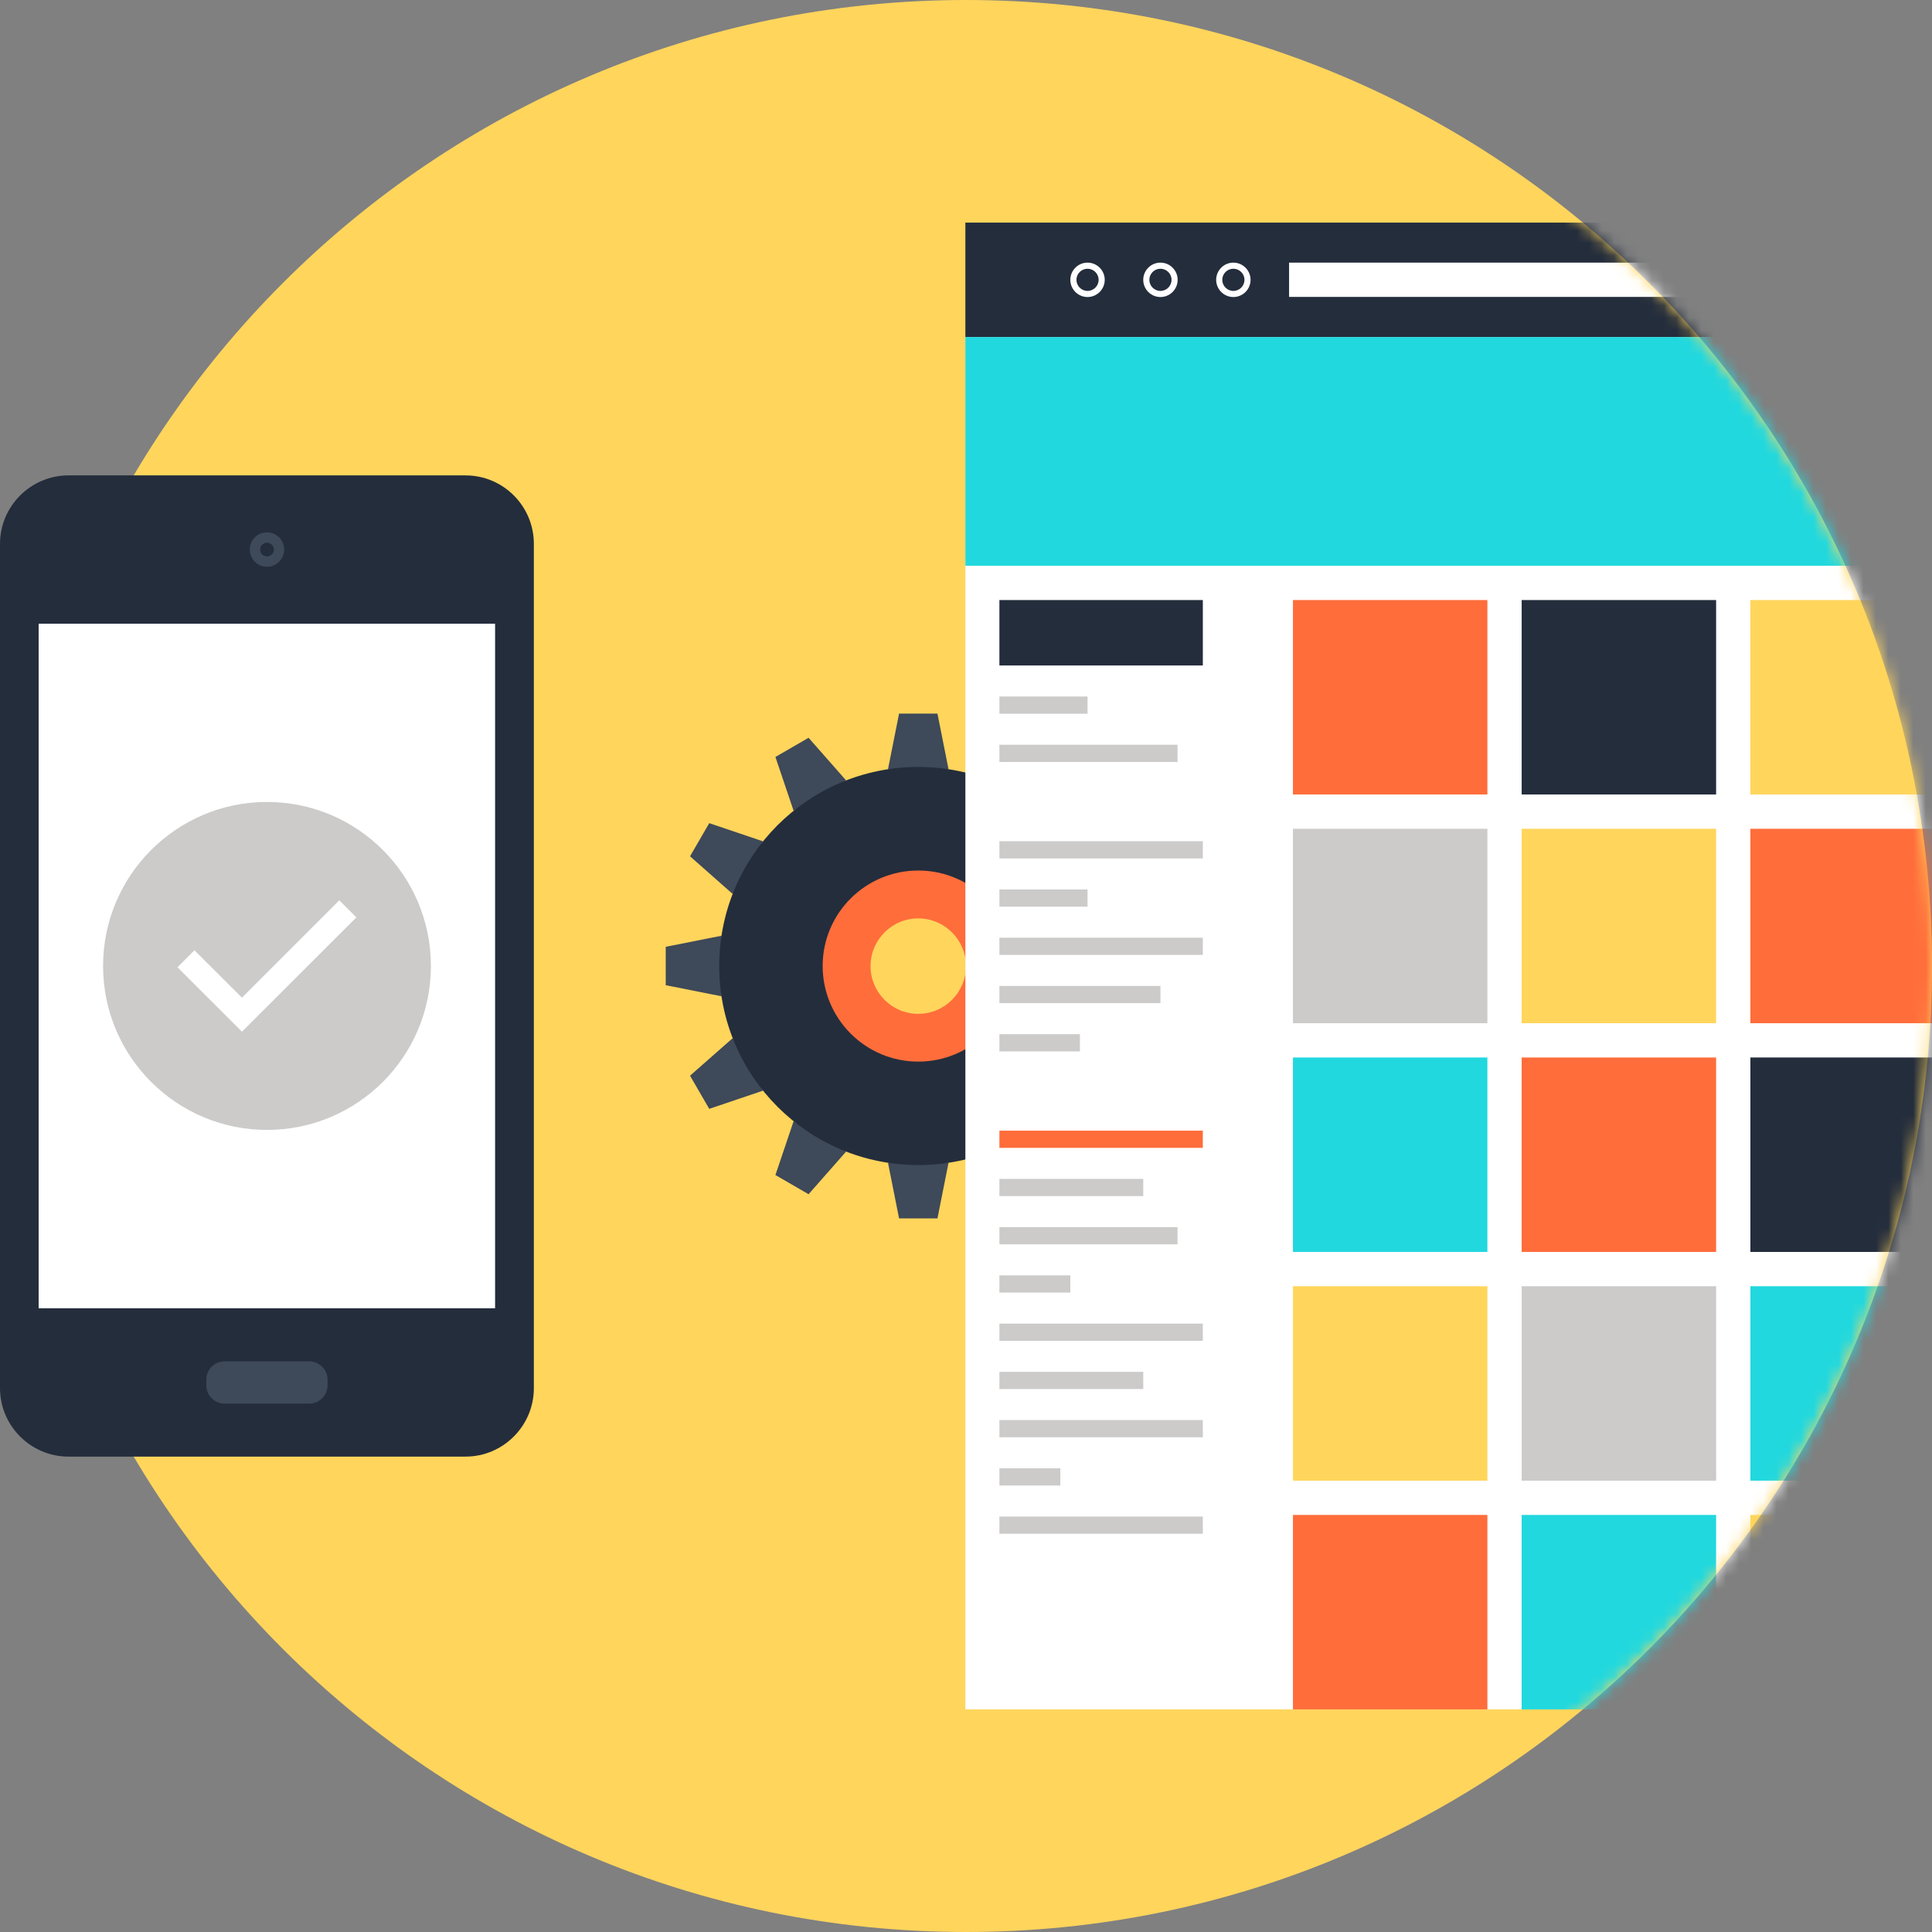 <svg width="155" height="155" viewBox="0 0 155 155" fill="none" xmlns="http://www.w3.org/2000/svg">
<rect x="0" y="0" width="155" height="155" fill="#808080" stroke="none"/>
<path d="M77.5 155C120.302 155 155 120.302 155 77.5C155 34.698 120.302 0 77.5 0C34.698 0 0 34.698 0 77.5C0 120.302 34.698 155 77.5 155Z" fill="#FFD55C"/>
<path d="M37.35 38.14H5.49C2.47 38.14 0 40.61 0 43.63V111.37C0 114.39 2.47 116.86 5.49 116.86H37.35C40.37 116.86 42.83 114.39 42.83 111.37V43.63C42.83 40.6 40.37 38.14 37.35 38.14Z" fill="#242D3C"/>
<path d="M39.72 50.04H3.1V104.96H39.72V50.04Z" fill="white"/>
<path d="M18.02 112.61C17.21 112.61 16.55 111.95 16.55 111.13V110.69C16.55 109.87 17.21 109.22 18.02 109.22H24.81C25.62 109.22 26.28 109.88 26.28 110.69V111.13C26.28 111.95 25.62 112.61 24.81 112.61H18.02Z" fill="#3E4959"/>
<path d="M22.8 44.09C22.8 44.85 22.18 45.47 21.42 45.47C20.66 45.47 20.04 44.86 20.04 44.09C20.04 43.32 20.66 42.71 21.42 42.71C22.18 42.71 22.8 43.33 22.8 44.09Z" fill="#3E4959"/>
<path d="M21.97 44.09C21.97 44.39 21.73 44.64 21.42 44.64C21.11 44.64 20.87 44.4 20.87 44.09C20.87 43.78 21.12 43.54 21.42 43.54C21.72 43.54 21.97 43.79 21.97 44.09Z" fill="#242D3C"/>
<path d="M34.57 77.5C34.57 84.76 28.68 90.65 21.42 90.65C14.16 90.65 8.27 84.76 8.27 77.5C8.27 70.24 14.16 64.34 21.42 64.34C28.68 64.34 34.57 70.23 34.57 77.5Z" fill="#CCCBCA"/>
<path d="M14.24 77.6L15.6 76.24L19.41 80.04L27.22 72.23L28.59 73.6L19.41 82.77L14.24 77.6Z" fill="white"/>
<path d="M75.21 57.25H72.13L71.24 61.72H76.1L75.21 57.25Z" fill="#3E4959"/>
<path d="M64.87 59.19L62.21 60.73L63.67 65.05L67.88 62.61L64.87 59.19Z" fill="#3E4959"/>
<path d="M56.9 66.04L55.36 68.7L58.78 71.72L61.22 67.5L56.9 66.04Z" fill="#3E4959"/>
<path d="M53.41 75.96V79.04L57.89 79.93V75.07L53.41 75.96Z" fill="#3E4959"/>
<path d="M55.36 86.3L56.9 88.96L61.22 87.5L58.78 83.29L55.36 86.3Z" fill="#3E4959"/>
<path d="M62.21 94.27L64.87 95.81L67.88 92.39L63.67 89.95L62.21 94.27Z" fill="#3E4959"/>
<path d="M72.13 97.75H75.21L76.1 93.28H71.24L72.13 97.75Z" fill="#3E4959"/>
<path d="M82.47 95.81L85.13 94.27L83.67 89.95L79.45 92.39L82.47 95.81Z" fill="#3E4959"/>
<path d="M90.44 88.96L91.98 86.3L88.55 83.29L86.12 87.5L90.44 88.96Z" fill="#3E4959"/>
<path d="M93.92 79.04V75.96L89.45 75.07V79.93L93.92 79.04Z" fill="#3E4959"/>
<path d="M91.98 68.7L90.44 66.04L86.12 67.5L88.55 71.71L91.98 68.7Z" fill="#3E4959"/>
<path d="M85.13 60.73L82.46 59.19L79.45 62.61L83.67 65.05L85.13 60.73Z" fill="#3E4959"/>
<path d="M73.67 61.53C64.85 61.53 57.7 68.68 57.7 77.5C57.7 86.32 64.85 93.47 73.67 93.47C82.49 93.47 89.64 86.32 89.64 77.5C89.64 68.68 82.49 61.53 73.67 61.53ZM73.67 81.92C71.23 81.92 69.25 79.94 69.25 77.5C69.25 75.06 71.23 73.08 73.67 73.08C76.11 73.08 78.09 75.06 78.09 77.5C78.09 79.94 76.11 81.92 73.67 81.92Z" fill="#242D3C"/>
<path d="M73.67 69.84C69.43 69.84 66 73.27 66 77.5C66 81.73 69.43 85.17 73.67 85.17C77.91 85.17 81.33 81.74 81.33 77.5C81.33 73.26 77.9 69.84 73.67 69.84ZM73.67 81.34C71.56 81.34 69.84 79.62 69.84 77.51C69.84 75.4 71.56 73.68 73.67 73.68C75.78 73.68 77.5 75.4 77.5 77.51C77.5 79.62 75.78 81.34 73.67 81.34Z" fill="#FF6D3B"/>
<mask id="mask0_1842_114" style="mask-type:luminance" maskUnits="userSpaceOnUse" x="0" y="0" width="155" height="155">
<path d="M77.5 155C120.302 155 155 120.302 155 77.5C155 34.698 120.302 0 77.5 0C34.698 0 0 34.698 0 77.5C0 120.302 34.698 155 77.5 155Z" fill="white"/>
</mask>
<g mask="url(#mask0_1842_114)">
<path d="M177.14 27.04H77.45V137.14H177.14V27.04Z" fill="white"/>
<path d="M177.14 17.86H77.45V27.04H177.14V17.86Z" fill="#242D3C"/>
<path d="M168.7 21.07H103.42V23.82H168.7V21.07Z" fill="white"/>
<path d="M87.25 23.83C86.49 23.83 85.87 23.21 85.87 22.45C85.87 21.69 86.49 21.07 87.25 21.07C88.01 21.07 88.63 21.69 88.63 22.45C88.63 23.21 88.01 23.83 87.25 23.83ZM87.25 21.56C86.76 21.56 86.36 21.96 86.36 22.45C86.36 22.94 86.76 23.34 87.25 23.34C87.74 23.34 88.14 22.94 88.14 22.45C88.14 21.96 87.74 21.56 87.25 21.56Z" fill="white"/>
<path d="M93.1 23.83C92.34 23.83 91.72 23.21 91.72 22.45C91.72 21.69 92.34 21.07 93.1 21.07C93.86 21.07 94.48 21.69 94.48 22.45C94.48 23.21 93.86 23.83 93.1 23.83ZM93.1 21.56C92.61 21.56 92.21 21.96 92.21 22.45C92.21 22.94 92.61 23.34 93.1 23.34C93.59 23.34 93.99 22.94 93.99 22.45C93.99 21.96 93.59 21.56 93.1 21.56Z" fill="white"/>
<path d="M98.95 23.83C98.19 23.83 97.57 23.21 97.57 22.45C97.57 21.69 98.19 21.07 98.95 21.07C99.71 21.07 100.33 21.69 100.33 22.45C100.33 23.21 99.71 23.83 98.95 23.83ZM98.95 21.56C98.46 21.56 98.06 21.96 98.06 22.45C98.06 22.94 98.46 23.34 98.95 23.34C99.44 23.34 99.84 22.94 99.84 22.45C99.84 21.96 99.44 21.56 98.95 21.56Z" fill="white"/>
<path d="M177.14 27.04H77.45V45.39H177.14V27.04Z" fill="#21D8DE"/>
<path d="M119.33 48.14H103.73V63.74H119.33V48.14Z" fill="#FF6D3B"/>
<path d="M137.68 48.14H122.08V63.74H137.68V48.14Z" fill="#242D3C"/>
<path d="M156.03 48.14H140.43V63.74H156.03V48.14Z" fill="#FFD55C"/>
<path d="M119.33 66.49H103.73V82.09H119.33V66.49Z" fill="#CCCBCA"/>
<path d="M137.68 66.49H122.08V82.09H137.68V66.49Z" fill="#FFD55C"/>
<path d="M156.03 66.49H140.43V82.09H156.03V66.49Z" fill="#FF6D3B"/>
<path d="M119.33 84.84H103.73V100.44H119.33V84.84Z" fill="#21D8DE"/>
<path d="M137.68 84.84H122.08V100.44H137.68V84.84Z" fill="#FF6D3B"/>
<path d="M156.03 84.84H140.43V100.44H156.03V84.84Z" fill="#242D3C"/>
<path d="M119.33 103.19H103.73V118.79H119.33V103.19Z" fill="#FFD55C"/>
<path d="M137.68 103.19H122.08V118.79H137.68V103.19Z" fill="#CCCBCA"/>
<path d="M156.03 103.19H140.43V118.79H156.03V103.19Z" fill="#21D8DE"/>
<path d="M119.33 121.54H103.73V137.14H119.33V121.54Z" fill="#FF6D3B"/>
<path d="M137.68 121.54H122.08V137.14H137.68V121.54Z" fill="#21D8DE"/>
<path d="M156.03 121.54H140.43V137.14H156.03V121.54Z" fill="#FFD55C"/>
<path d="M96.5 48.14H80.18V53.39H96.5V48.14Z" fill="#242D3C"/>
<path d="M87.25 55.88H80.18V57.26H87.25V55.88Z" fill="#CCCBCA"/>
<path d="M94.47 59.75H80.18V61.13H94.47V59.75Z" fill="#CCCBCA"/>
<path d="M96.5 67.49H80.18V68.87H96.5V67.49Z" fill="#CCCBCA"/>
<path d="M87.25 71.36H80.18V72.74H87.25V71.36Z" fill="#CCCBCA"/>
<path d="M96.5 75.23H80.18V76.61H96.5V75.23Z" fill="#CCCBCA"/>
<path d="M93.1 79.1H80.18V80.48H93.1V79.1Z" fill="#CCCBCA"/>
<path d="M86.64 82.97H80.18V84.35H86.64V82.97Z" fill="#CCCBCA"/>
<path d="M96.5 90.71H80.18V92.09H96.5V90.71Z" fill="#FF6D3B"/>
<path d="M91.72 94.58H80.18V95.96H91.72V94.58Z" fill="#CCCBCA"/>
<path d="M94.47 98.45H80.18V99.83H94.47V98.45Z" fill="#CCCBCA"/>
<path d="M85.87 102.32H80.18V103.7H85.87V102.32Z" fill="#CCCBCA"/>
<path d="M96.5 106.19H80.18V107.57H96.5V106.19Z" fill="#CCCBCA"/>
<path d="M91.72 110.06H80.18V111.44H91.72V110.06Z" fill="#CCCBCA"/>
<path d="M96.5 113.93H80.18V115.31H96.5V113.93Z" fill="#CCCBCA"/>
<path d="M85.07 117.8H80.18V119.18H85.07V117.8Z" fill="#CCCBCA"/>
<path d="M96.5 121.67H80.18V123.05H96.5V121.67Z" fill="#CCCBCA"/>
</g>
</svg>
